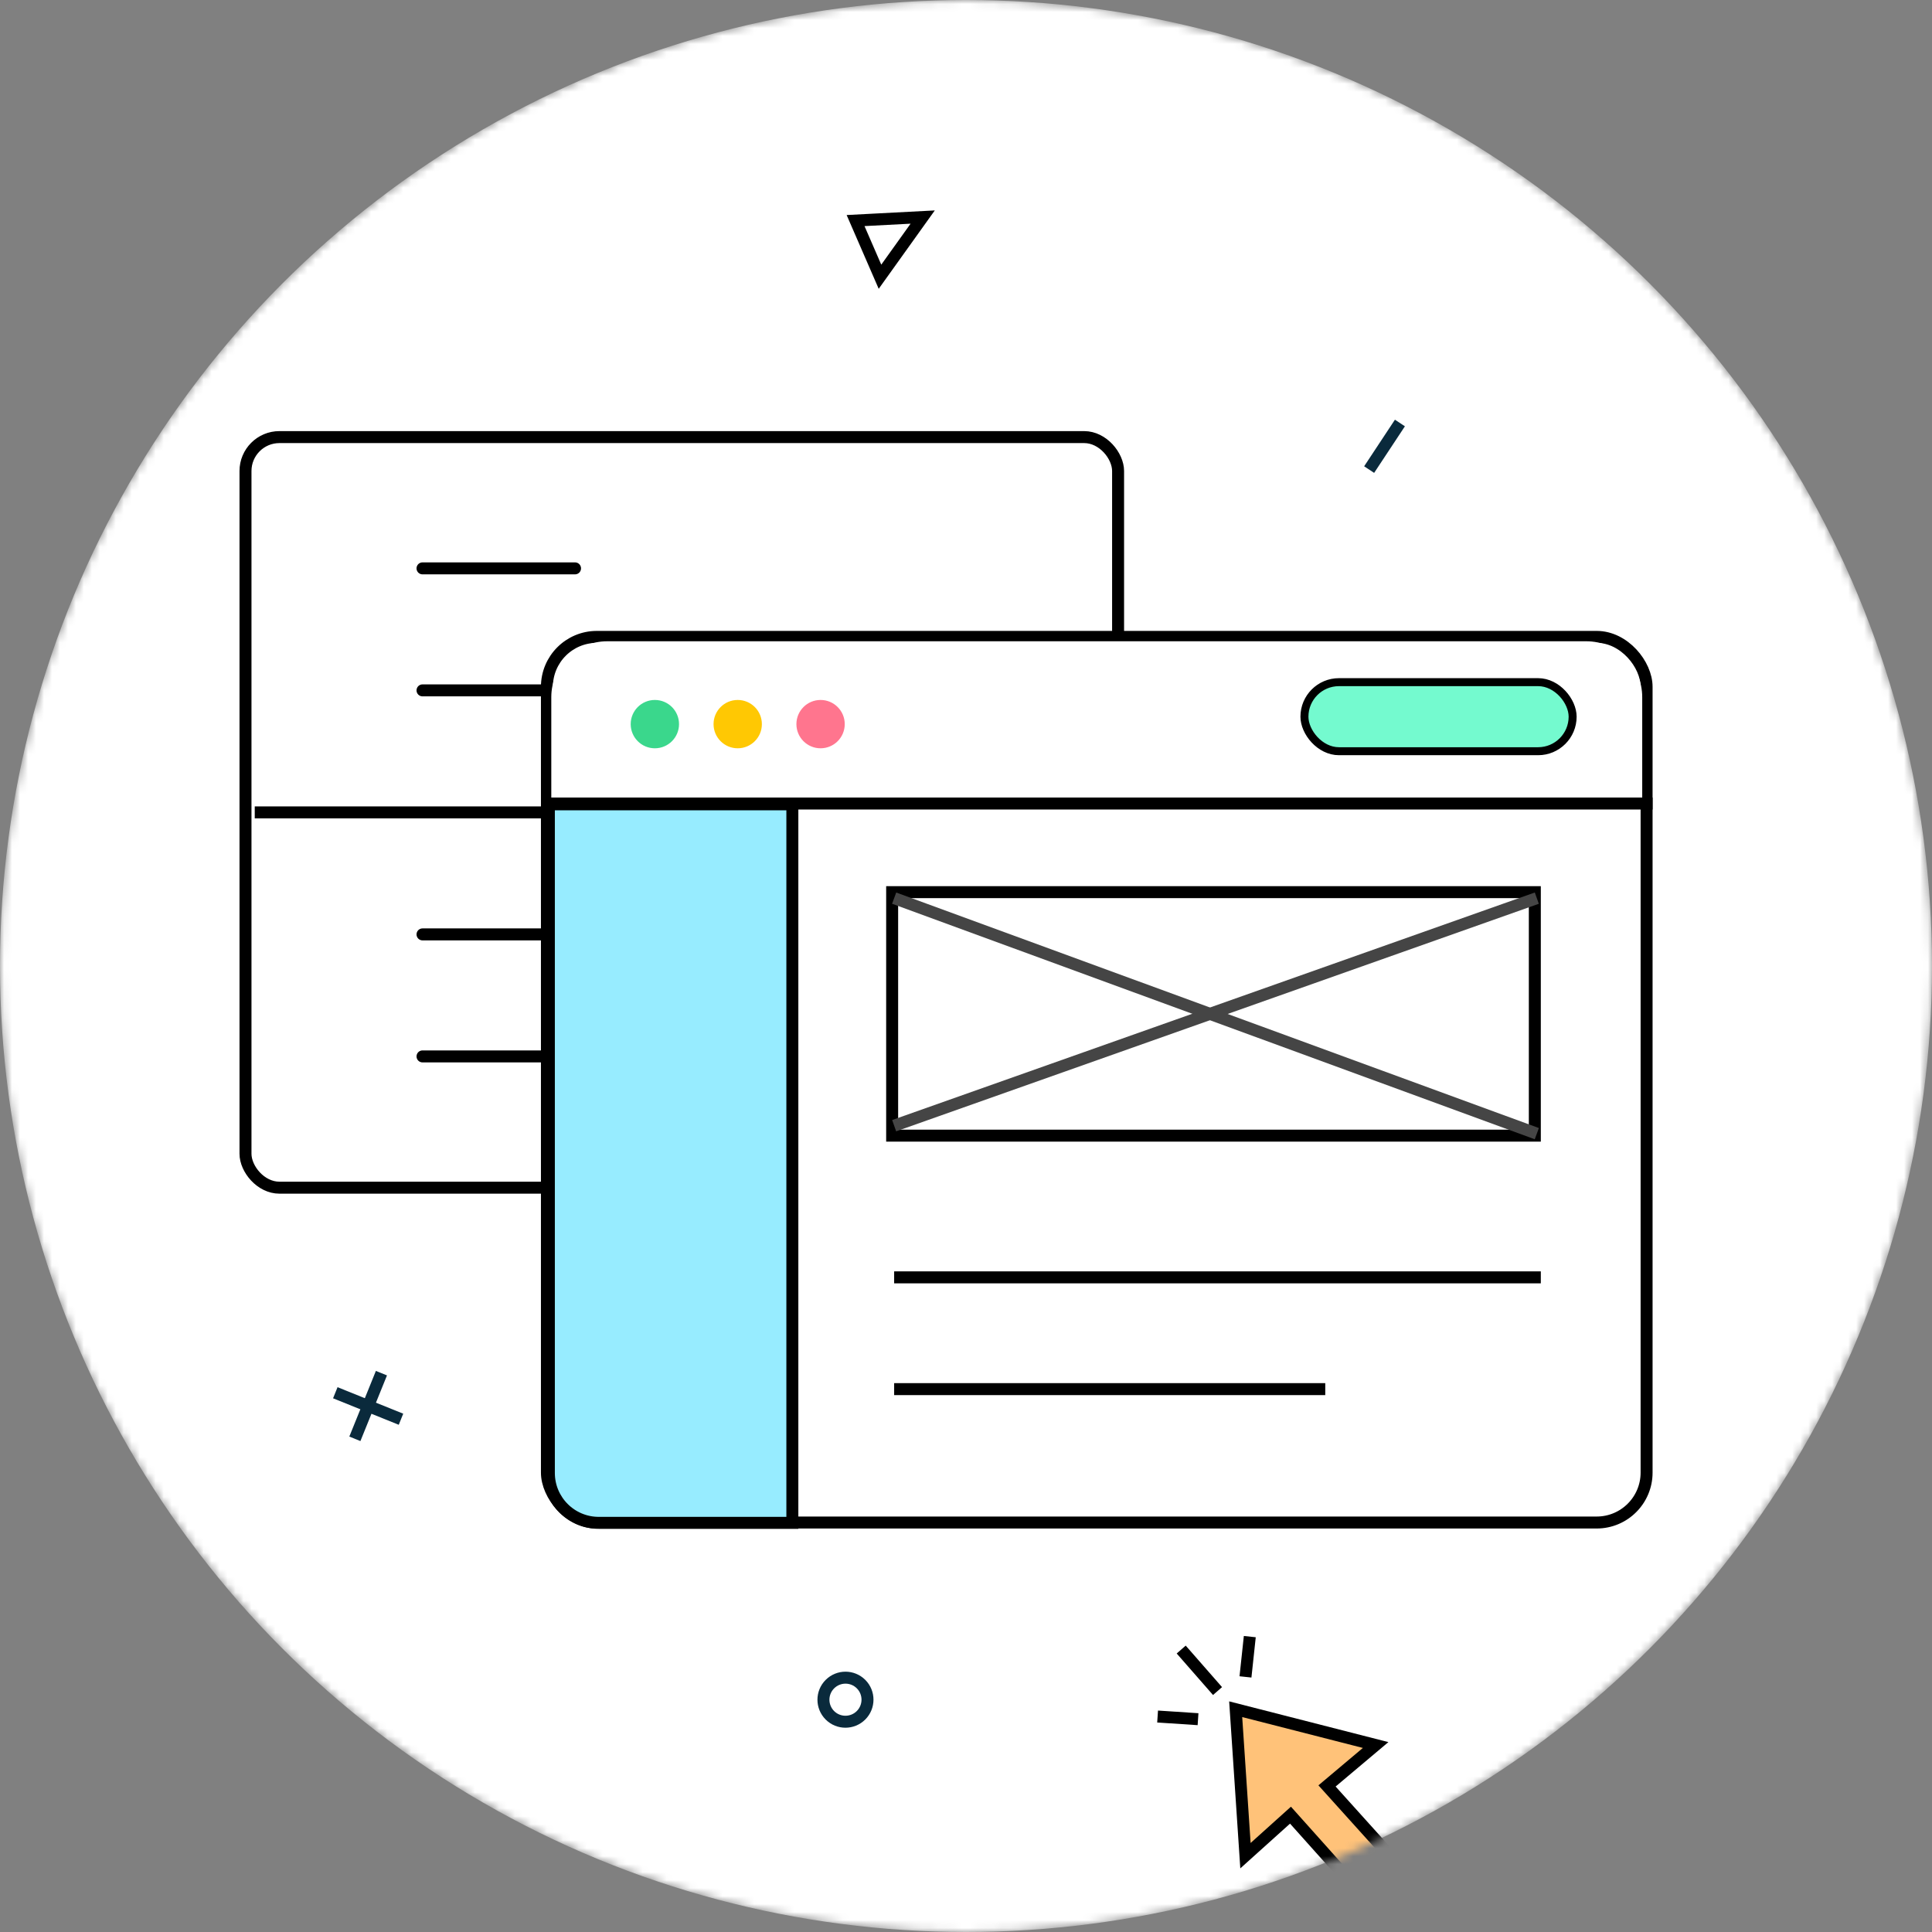 <svg width="242" height="242" viewBox="0 0 242 242" fill="none" xmlns="http://www.w3.org/2000/svg">
<rect x="0" y="0" width="242" height="242" fill="#808080" stroke="none"/>
<mask id="mask0_9_762" style="mask-type:alpha" maskUnits="userSpaceOnUse" x="0" y="0" width="242" height="242">
<circle cx="121" cy="121" r="121" fill="white"/>
</mask>
<g mask="url(#mask0_9_762)">
<circle cx="121" cy="121" r="121" fill="white"/>
<path d="M69.487 102.378H205.27" stroke="black" stroke-width="1.5"/>
<rect x="30.75" y="54.75" width="109.3" height="94.017" rx="4.25" fill="white" stroke="black" stroke-width="1.5"/>
<path d="M31.91 101.759H138.89" stroke="black" stroke-width="1.5"/>
<path d="M52.924 71.193H72.028" stroke="black" stroke-width="1.5" stroke-linecap="round"/>
<path d="M52.924 86.476H119.786" stroke="black" stroke-width="1.5" stroke-linecap="round"/>
<path d="M52.924 117.041H72.028" stroke="black" stroke-width="1.5" stroke-linecap="round"/>
<path d="M52.924 132.324H119.786" stroke="black" stroke-width="1.5" stroke-linecap="round"/>
<rect x="68.507" y="79.777" width="137.743" height="110.932" rx="6.25" fill="white" stroke="black" stroke-width="1.5"/>
<path d="M69.054 87.325C69.054 83.459 72.188 80.325 76.054 80.325H198.703C202.569 80.325 205.703 83.459 205.703 87.325V101.081H69.054L69.054 87.325Z" fill="white"/>
<path d="M207 100.649H68.622" stroke="black" stroke-width="1.5"/>
<circle cx="82.027" cy="90.703" r="3.027" fill="#3AD78C"/>
<circle cx="92.405" cy="90.703" r="3.027" fill="#FFC803"/>
<circle cx="102.784" cy="90.703" r="3.027" fill="#FF758E"/>
<path d="M68.75 100.75H99.25V190.75H75C71.548 190.75 68.75 187.952 68.75 184.5V100.75Z" fill="#97ECFF" stroke="black" stroke-width="1.5"/>
<rect x="163.392" y="85.446" width="33.595" height="8.65" rx="4.325" fill="#74FACF" stroke="black"/>
<rect x="111.75" y="111.75" width="80.5" height="30.5" fill="white" stroke="black" stroke-width="1.5"/>
<path d="M112 112.5L192.5 142" stroke="#454545" stroke-width="1.5"/>
<path d="M192.5 112.5L112 141" stroke="#454545" stroke-width="1.5"/>
<path d="M112 160H193" stroke="black" stroke-width="1.5"/>
<path d="M112 174H166" stroke="black" stroke-width="1.5"/>
<path d="M50.228 177.772L42 174.453" stroke="#0A2A3C" stroke-width="1.5" stroke-miterlimit="10"/>
<path d="M44.45 180.224L47.778 172" stroke="#0A2A3C" stroke-width="1.5" stroke-miterlimit="10"/>
<path d="M103.952 210.952C102.874 212.03 102.873 213.778 103.95 214.855C105.027 215.932 106.775 215.931 107.853 214.853C108.931 213.774 108.932 212.027 107.855 210.95C106.778 209.873 105.031 209.874 103.952 210.952Z" stroke="#0A2A3C" stroke-width="1.5" stroke-miterlimit="10"/>
<path d="M152.506 211.82L147.956 206.621" stroke="black" stroke-width="1.5"/>
<path d="M156.007 210.047L156.548 205" stroke="black" stroke-width="1.5"/>
<path d="M145 215.01L150.065 215.344" stroke="black" stroke-width="1.5"/>
<path d="M155.596 232.399L154.781 214.095L171.903 218.579L166.221 223.704L174 232.399L169.882 236.517L161.645 227.365L155.596 232.399Z" fill="#FFC279"/>
<path d="M156.004 232.44L154.781 214.095L172.311 218.579L166.221 223.704L173.725 232.033L169.424 236.06L161.645 227.365L156.004 232.44Z" fill="#FFC279" stroke="black" stroke-width="1.5"/>
<path d="M171.497 58.82L175.352 52.984" stroke="#0A2A3C" stroke-width="1.5" stroke-miterlimit="10"/>
<path d="M115.575 27.188L107.168 27.628L110.226 34.663L115.575 27.188Z" stroke="black" stroke-width="1.5" stroke-miterlimit="10"/>
</g>
</svg>
